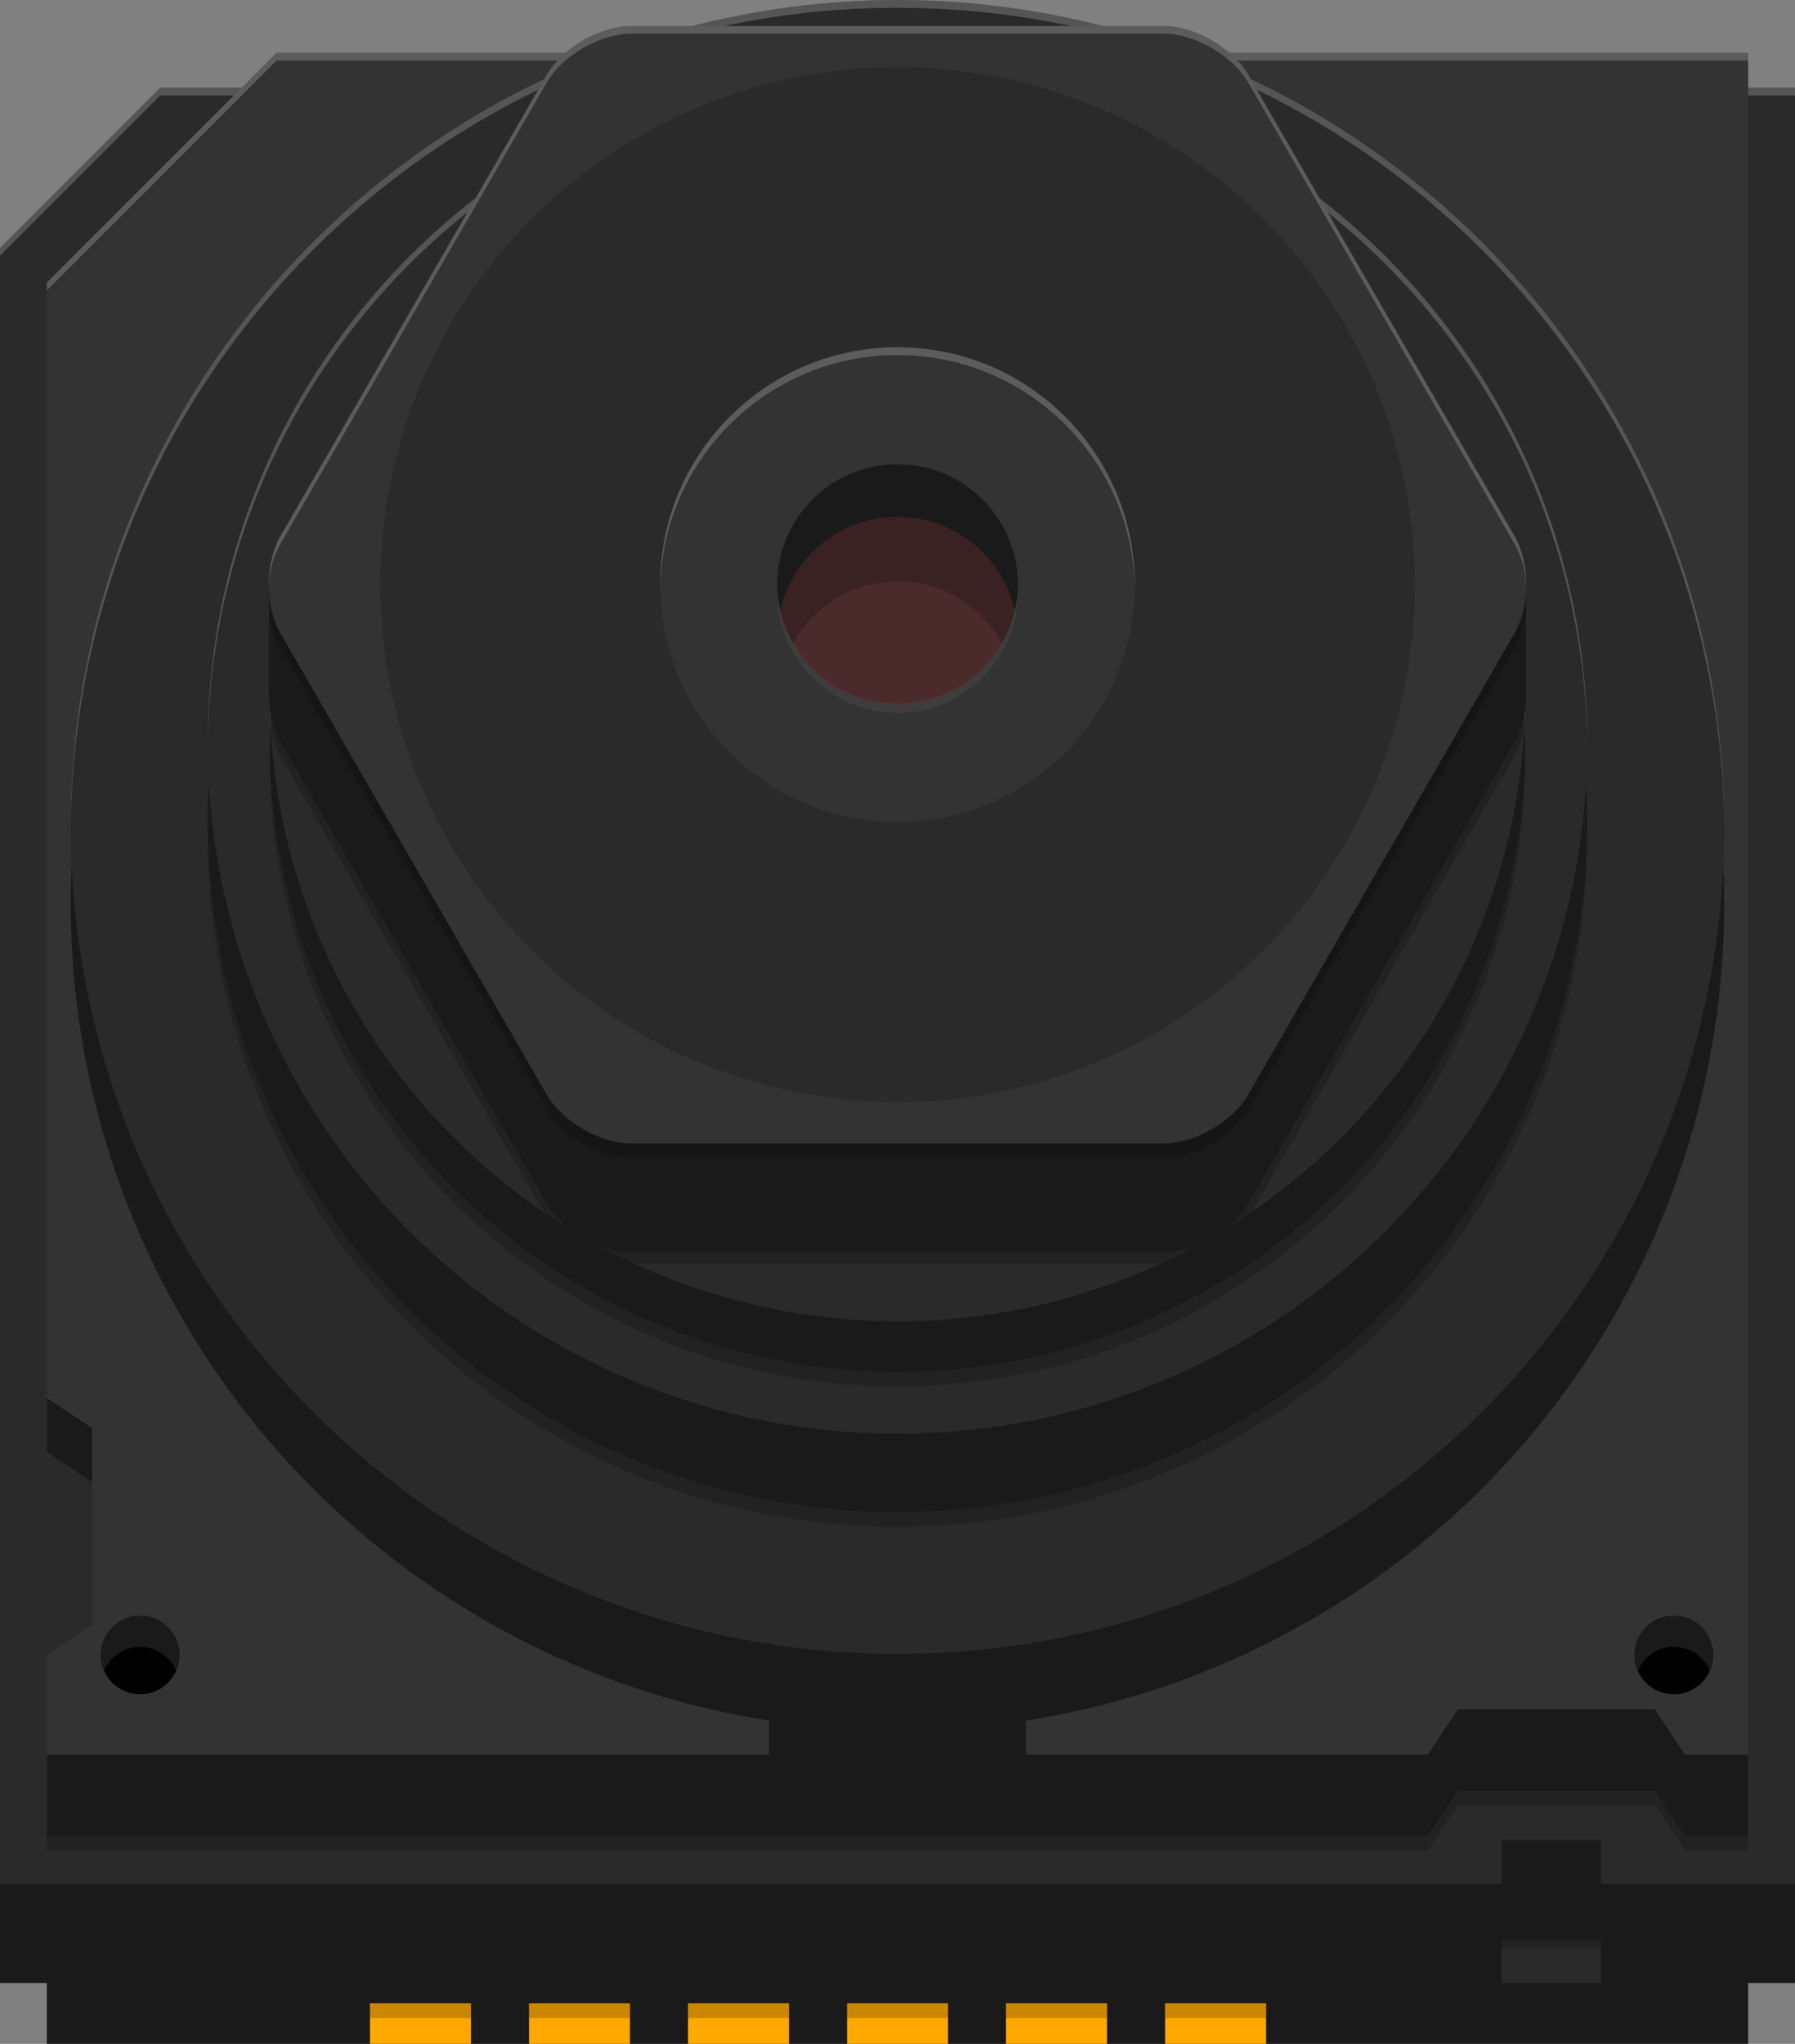 <?xml version="1.0" encoding="utf-8"?>
<!-- Generator: Adobe Illustrator 15.1.0, SVG Export Plug-In . SVG Version: 6.00 Build 0)  -->
<!DOCTYPE svg PUBLIC "-//W3C//DTD SVG 1.1//EN" "http://www.w3.org/Graphics/SVG/1.1/DTD/svg11.dtd">
<svg version="1.1" id="Ebene_1" xmlns:svg="http://www.w3.org/2000/svg"
	 xmlns="http://www.w3.org/2000/svg" xmlns:xlink="http://www.w3.org/1999/xlink" x="0px" y="0px" width="32px" height="36.426px"
	 viewBox="0 0 32 36.426" enable-background="new 0 0 32 36.426" xml:space="preserve">
<rect x="0" y="0" width="32" height="36.426" fill="#808080" stroke="none"/>
<g>
	<g>
		<polygon fill="#2A2A2A" points="2.856,1.562 0,4.418 0,33.563 32,33.563 32,1.562 		"/>
		<rect x="2.856" y="1.562" opacity="0.2" fill="#FFFFFF" width="29.144" height="0.139"/>
		<polygon fill="#333333" points="4.931,0.94 0.835,5.036 0.835,31.27 31.165,31.27 31.165,0.94 		"/>
		<circle fill="#1A1A1A" cx="16" cy="16.105" r="14.739"/>
		<circle fill="#2A2A2A" cx="16" cy="14.739" r="14.739"/>
		<circle fill="#1A1A1A" cx="16" cy="14.653" r="12.296"/>
		<circle fill="#2A2A2A" cx="16" cy="13.256" r="12.296"/>
		<circle fill="#1A1A1A" cx="16" cy="13.256" r="11.192"/>
		<circle fill="#2A2A2A" cx="16" cy="12.357" r="11.192"/>
		<path opacity="0.2" fill="#FFFFFF" d="M27.192,13.395C27.192,7.214,22.18,2.203,16,2.203c-6.181,0-11.192,5.011-11.192,11.192
			v-0.139C4.808,7.075,9.819,2.064,16,2.064c6.18,0,11.192,5.011,11.192,11.192V13.395z"/>
		<rect x="4.793" y="10.42" fill="#1A1A1A" width="22.414" height="1.936"/>
		<path fill="#1A1A1A" d="M11.25,22.315c-0.55,0-1.225-0.389-1.5-0.865L5,13.222c-0.275-0.477-0.275-1.256,0-1.732l4.75-8.226
			c0.275-0.477,0.95-0.866,1.5-0.866h9.5c0.549,0,1.225,0.39,1.5,0.866L27,11.49c0.275,0.477,0.275,1.256,0,1.732l-4.75,8.228
			c-0.275,0.477-0.951,0.865-1.5,0.865H11.25z"/>
		<rect x="4.931" y="0.94" opacity="0.2" fill="#FFFFFF" width="26.233" height="0.139"/>
		<path opacity="0.2" fill="#FFFFFF" d="M30.739,14.878c0-8.14-6.6-14.739-14.738-14.739c-8.141,0-14.74,6.6-14.74,14.739v-0.139
			C1.261,6.6,7.86,0,16,0c8.139,0,14.738,6.6,14.738,14.739V14.878z"/>
		<path opacity="0.2" fill="#FFFFFF" d="M3.704,13.395C3.704,6.604,9.209,1.099,16,1.099c6.79,0,12.295,5.506,12.295,12.296v-0.139
			C28.295,6.466,22.79,0.96,16,0.96c-6.791,0-12.296,5.506-12.296,12.296V13.395z"/>
		<path fill="#333333" d="M11.25,20.379c-0.55,0-1.225-0.389-1.5-0.865L5,11.287c-0.275-0.477-0.275-1.256,0-1.732l4.75-8.226
			c0.275-0.477,0.95-0.866,1.5-0.866h9.5c0.549,0,1.225,0.39,1.5,0.866L27,9.554c0.275,0.477,0.275,1.256,0,1.732l-4.75,8.228
			c-0.275,0.477-0.951,0.865-1.5,0.865H11.25z"/>
		<path opacity="0.2" fill="#FFFFFF" d="M27,11.287c0.275-0.477,0.275-1.117,0-1.594l-4.75-8.226V1.329L27,9.554
			C27.276,10.031,27.276,10.81,27,11.287"/>
		<path opacity="0.2" fill="#FFFFFF" d="M5,11.287c-0.275-0.477-0.275-1.117,0-1.594l4.75-8.226V1.329L5,9.554
			C4.725,10.031,4.725,10.81,5,11.287"/>
		<circle fill="#2A2A2A" cx="16" cy="10.42" r="9.221"/>
		<circle fill="#4A2A2A" cx="16" cy="10.42" r="2.145"/>
		<circle fill="#4A2A2A" cx="16" cy="10.42" r="2.145"/>
		<circle fill="#4A2A2A" cx="16" cy="10.42" r="2.145"/>
		<path opacity="0.2" d="M16,10.361c0.804,0,1.497,0.448,1.864,1.103c0.174-0.31,0.281-0.662,0.281-1.042
			c0-1.185-0.961-2.146-2.145-2.146c-1.185,0-2.145,0.96-2.145,2.146c0,0.38,0.107,0.732,0.281,1.042
			C14.503,10.809,15.195,10.361,16,10.361z"/>
		<path fill="#333333" d="M16,6.189c-2.337,0-4.231,1.894-4.231,4.231s1.894,4.231,4.231,4.231c2.336,0,4.231-1.895,4.231-4.231
			S18.336,6.189,16,6.189z M16,12.566c-1.185,0-2.145-0.961-2.145-2.146c0-1.185,0.96-2.146,2.145-2.146
			c1.184,0,2.145,0.96,2.145,2.146C18.145,11.605,17.184,12.566,16,12.566z"/>
		<path fill="#1A1A1A" d="M16,9.211c1.024,0,1.878,0.718,2.091,1.678c0.035-0.151,0.055-0.307,0.055-0.468
			c0-1.185-0.961-2.146-2.145-2.146c-1.185,0-2.145,0.96-2.145,2.146c0,0.161,0.021,0.316,0.054,0.467
			C14.124,9.929,14.976,9.211,16,9.211z"/>
		<polygon fill="#2A2A2A" points="1.642,28.961 1.642,25.452 0.835,24.917 0.835,29.497 		"/>
		<polygon fill="#1A1A1A" points="0.835,24.917 0.835,25.877 1.642,26.413 1.642,25.452 		"/>
		<polygon fill="#1A1A1A" points="30.036,31.27 29.5,30.463 25.991,30.463 25.456,31.27 18.29,31.27 18.29,30.463 13.709,30.463 
			13.709,31.27 0.835,31.27 0.835,32.715 25.456,32.715 25.991,31.911 29.5,31.911 30.036,32.715 31.165,32.715 31.165,31.27 		"/>
		<polygon fill="#1A1A1A" points="28.542,33.563 28.542,32.79 26.772,32.79 26.772,33.563 0,33.563 0,35.342 32,35.342 32,33.563 		
			"/>
		<rect x="26.772" y="34.569" fill="#2A2A2A" width="1.77" height="0.773"/>
		<rect x="26.772" y="34.569" opacity="0.2" width="1.77" height="0.164"/>
		<rect x="0.835" y="35.342" fill="#1A1A1A" width="30.329" height="1.084"/>
		<path opacity="0.2" fill="#FFFFFF" d="M9.75,1.467c0.275-0.477,0.95-0.866,1.5-0.866h9.5c0.549,0,1.225,0.39,1.5,0.866V1.329
			c-0.275-0.477-0.951-0.866-1.5-0.866h-9.5c-0.55,0-1.225,0.39-1.5,0.866V1.467z"/>
		<path opacity="0.2" fill="#FFFFFF" d="M11.769,10.559c0-2.337,1.894-4.231,4.231-4.231c2.336,0,4.231,1.894,4.231,4.231V10.42
			c0-2.337-1.895-4.231-4.231-4.231c-2.337,0-4.231,1.894-4.231,4.231V10.559z"/>
		<polygon opacity="0.2" fill="#FFFFFF" points="0,4.557 2.856,1.701 2.856,1.562 0,4.418 		"/>
		<polygon opacity="0.2" fill="#FFFFFF" points="0.835,5.175 4.931,1.079 4.931,0.94 0.835,5.036 		"/>
		<path opacity="0.05" fill="#FFFFFF" d="M13.855,10.391c0,1.185,0.96,2.146,2.145,2.146c1.184,0,2.145-0.961,2.145-2.146v0.168
			c0,1.185-0.961,2.146-2.145,2.146c-1.185,0-2.145-0.961-2.145-2.146V10.391z"/>
	</g>
	<g>
		<rect x="6.596" y="35.704" fill="#FFA800" width="1.8" height="0.723"/>
		<rect x="9.431" y="35.704" fill="#FFA800" width="1.8" height="0.723"/>
		<rect x="12.266" y="35.704" fill="#FFA800" width="1.8" height="0.723"/>
		<rect x="15.101" y="35.704" fill="#FFA800" width="1.8" height="0.723"/>
		<rect x="20.77" y="35.704" fill="#FFA800" width="1.801" height="0.723"/>
		<rect x="17.934" y="35.704" fill="#FFA800" width="1.801" height="0.723"/>
	</g>
	<circle cx="29.84" cy="29.497" r="0.7"/>
	<path fill="#1A1A1A" d="M29.84,29.351c0.289,0,0.535,0.174,0.643,0.423c0.036-0.085,0.058-0.179,0.058-0.277
		c0-0.388-0.313-0.7-0.7-0.7s-0.7,0.313-0.7,0.7c0,0.099,0.021,0.192,0.058,0.277C29.305,29.525,29.551,29.351,29.84,29.351z"/>
	<circle cx="2.498" cy="29.497" r="0.7"/>
	<path fill="#1A1A1A" d="M2.498,29.351c0.289,0,0.535,0.174,0.643,0.423c0.036-0.085,0.058-0.179,0.058-0.277
		c0-0.388-0.313-0.7-0.7-0.7s-0.7,0.313-0.7,0.7c0,0.099,0.021,0.192,0.058,0.277C1.962,29.525,2.208,29.351,2.498,29.351z"/>
	<path opacity="0.2" d="M3.704,14.915c0,6.789,5.505,12.295,12.296,12.295c6.79,0,12.295-5.506,12.295-12.295v-0.262
		c0,6.789-5.506,12.295-12.295,12.295c-6.791,0-12.296-5.506-12.296-12.295V14.915z"/>
	<path opacity="0.2" d="M27.192,13.518c0,6.18-5.012,11.191-11.192,11.191c-6.181,0-11.192-5.012-11.192-11.191v-0.262
		c0,6.18,5.011,11.191,11.192,11.191c6.18,0,11.192-5.012,11.192-11.191V13.518z"/>
	<polygon opacity="0.2" points="0.835,32.977 25.456,32.977 25.991,32.172 29.5,32.172 30.036,32.977 31.165,32.977 31.165,32.715 
		30.036,32.715 29.5,31.911 25.991,31.911 25.456,32.715 0.835,32.715 	"/>
	<rect x="6.596" y="35.704" opacity="0.2" width="1.8" height="0.262"/>
	<rect x="9.431" y="35.704" opacity="0.2" width="1.8" height="0.262"/>
	<rect x="12.266" y="35.704" opacity="0.2" width="1.8" height="0.262"/>
	<rect x="15.101" y="35.704" opacity="0.2" width="1.8" height="0.262"/>
	<rect x="20.77" y="35.704" opacity="0.2" width="1.801" height="0.262"/>
	<rect x="17.934" y="35.704" opacity="0.2" width="1.801" height="0.262"/>
	<g opacity="0.2">
		<path d="M27,11.287l-4.75,8.228c-0.275,0.477-0.951,0.865-1.5,0.865h-9.5c-0.55,0-1.225-0.389-1.5-0.865L5,11.287
			c-0.118-0.205-0.175-0.467-0.191-0.735C4.786,10.908,4.843,11.276,5,11.548l4.75,8.228c0.275,0.477,0.95,0.865,1.5,0.865h9.5
			c0.549,0,1.225-0.389,1.5-0.865L27,11.548c0.157-0.272,0.214-0.64,0.191-0.997C27.175,10.819,27.119,11.082,27,11.287z"/>
	</g>
	<g>
		<path opacity="0.2" d="M20.667,22.52c0.267-0.123,0.529-0.25,0.784-0.393c-0.231,0.11-0.475,0.188-0.7,0.188h-9.5
			c-0.227,0-0.472-0.078-0.704-0.188c0.255,0.143,0.52,0.271,0.787,0.394H20.667z"/>
	</g>
	<g opacity="0.2">
		<path d="M27,13.48c0.076-0.131,0.126-0.286,0.157-0.449c0.01-0.156,0.021-0.312,0.023-0.47c-0.022,0.242-0.074,0.476-0.181,0.661
			l-4.75,8.228c-0.101,0.174-0.263,0.326-0.444,0.462c0.172-0.104,0.346-0.205,0.511-0.318L27,13.48z"/>
		<path d="M5,13.48l4.686,8.115c0.166,0.113,0.341,0.215,0.513,0.319c-0.183-0.136-0.347-0.29-0.448-0.465L5,13.222
			c-0.109-0.189-0.162-0.429-0.183-0.676c0.002,0.162,0.015,0.321,0.024,0.48C4.873,13.192,4.923,13.348,5,13.48z"/>
	</g>
</g>
</svg>
